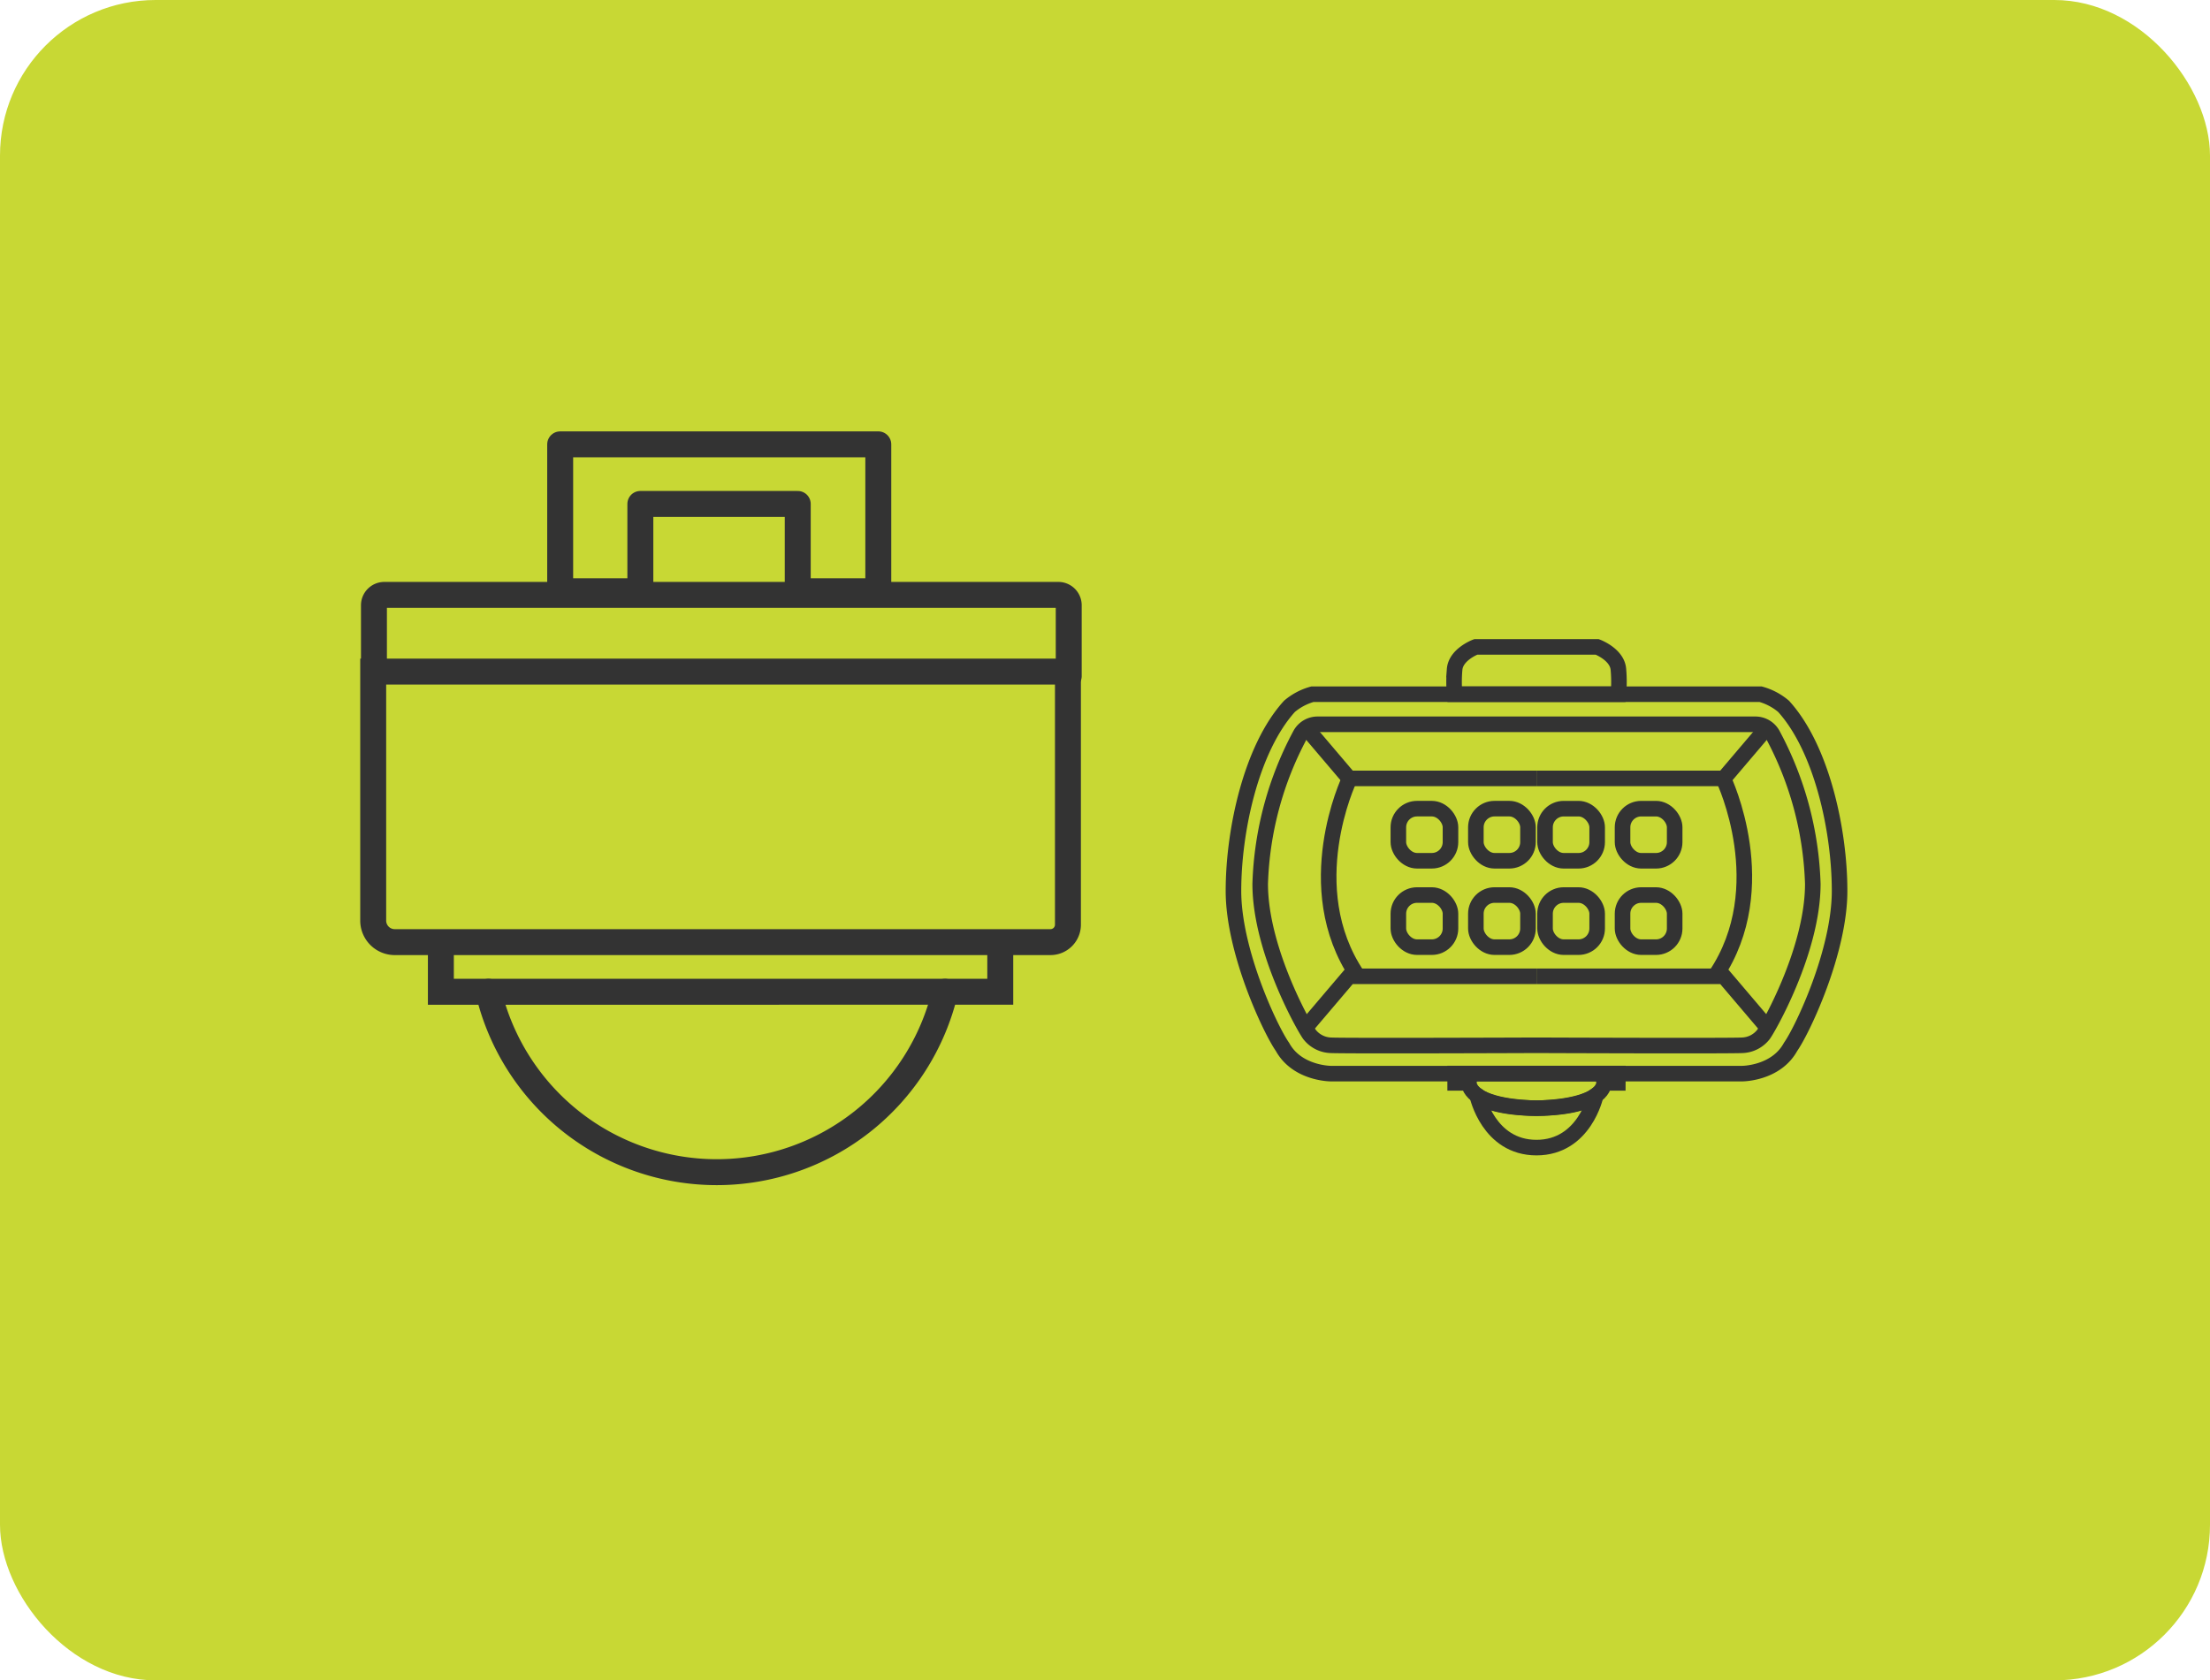 <svg xmlns="http://www.w3.org/2000/svg" width="213" height="162" viewBox="0 0 213 162">
  <g id="グループ_6551" data-name="グループ 6551" transform="translate(-846 -5707)">
    <rect id="長方形_4505" data-name="長方形 4505" width="213" height="162" rx="15" transform="translate(846 5707)" fill="#c8d834"/>
    <g id="グループ_6410" data-name="グループ 6410" transform="translate(81.068 4685.64)">
      <path id="パス_17674" data-name="パス 17674" d="M899.6,1101.305l4.123,4.852h18.054" transform="translate(-8.76 -9.753)" fill="none" stroke="#333" stroke-miterlimit="10" stroke-width="1.5"/>
      <path id="パス_17675" data-name="パス 17675" d="M906.4,1112.471s-4.932,10.364.786,18.869" transform="translate(-11.434 -15.946)" fill="none" stroke="#333" stroke-miterlimit="10" stroke-width="1.5"/>
      <rect id="長方形_4198" data-name="長方形 4198" width="5.024" height="5.024" rx="1.799" transform="translate(899.706 1099.32)" fill="none" stroke="#333" stroke-miterlimit="10" stroke-width="1.5"/>
      <rect id="長方形_4199" data-name="長方形 4199" width="5.024" height="5.024" rx="1.799" transform="translate(907.176 1099.32)" fill="none" stroke="#333" stroke-miterlimit="10" stroke-width="1.5"/>
      <rect id="長方形_4200" data-name="長方形 4200" width="5.024" height="5.024" rx="1.799" transform="translate(899.706 1107.649)" fill="none" stroke="#333" stroke-miterlimit="10" stroke-width="1.5"/>
      <rect id="長方形_4201" data-name="長方形 4201" width="5.024" height="5.024" rx="1.799" transform="translate(907.176 1107.649)" fill="none" stroke="#333" stroke-miterlimit="10" stroke-width="1.5"/>
      <path id="パス_17676" data-name="パス 17676" d="M936.831,1095.14a5.805,5.805,0,0,0-2.209-1.166h-43.2a5.805,5.805,0,0,0-2.209,1.166c-3.682,4.05-5.4,11.966-5.4,17.8s3.559,13.377,4.725,15.034c1.411,2.577,4.664,2.577,4.664,2.577h39.641s3.252,0,4.664-2.577c1.166-1.657,4.725-9.2,4.725-15.034S940.513,1099.19,936.831,1095.14Z" transform="translate(0 -5.686)" fill="none" stroke="#333" stroke-miterlimit="10" stroke-width="1.5"/>
      <path id="パス_17677" data-name="パス 17677" d="M939,1101.477a1.893,1.893,0,0,0-1.715-1H895.177a1.893,1.893,0,0,0-1.715,1,32.493,32.493,0,0,0-3.86,14.387c0,6.554,4.5,14.273,4.789,14.559a2.71,2.71,0,0,0,2,1c1.215.072,19.841,0,19.841,0s18.626.072,19.841,0a2.709,2.709,0,0,0,2-1c.286-.286,4.789-8,4.789-14.559A32.5,32.5,0,0,0,939,1101.477Z" transform="translate(-3.212 -9.29)" fill="none" stroke="#333" stroke-miterlimit="10" stroke-width="1.5"/>
      <path id="パス_17678" data-name="パス 17678" d="M971.583,1101.305l-4.123,4.852H949.406" transform="translate(-36.385 -9.753)" fill="none" stroke="#333" stroke-miterlimit="10" stroke-width="1.5"/>
      <path id="パス_17679" data-name="パス 17679" d="M899.6,1159.893l4.123-4.852h18.054" transform="translate(-8.76 -39.56)" fill="none" stroke="#333" stroke-miterlimit="10" stroke-width="1.5"/>
      <path id="パス_17680" data-name="パス 17680" d="M971.583,1159.893l-4.123-4.852H949.406" transform="translate(-36.385 -39.56)" fill="none" stroke="#333" stroke-miterlimit="10" stroke-width="1.5"/>
      <path id="パス_17681" data-name="パス 17681" d="M988.97,1112.471s4.932,10.364-.786,18.869" transform="translate(-57.895 -15.946)" fill="none" stroke="#333" stroke-miterlimit="10" stroke-width="1.5"/>
      <rect id="長方形_4202" data-name="長方形 4202" width="5.024" height="5.024" rx="1.799" transform="translate(926.337 1104.345) rotate(-180)" fill="none" stroke="#333" stroke-miterlimit="10" stroke-width="1.5"/>
      <rect id="長方形_4203" data-name="長方形 4203" width="5.024" height="5.024" rx="1.799" transform="translate(918.867 1104.345) rotate(-180)" fill="none" stroke="#333" stroke-miterlimit="10" stroke-width="1.5"/>
      <rect id="長方形_4204" data-name="長方形 4204" width="5.024" height="5.024" rx="1.799" transform="translate(926.337 1112.673) rotate(-180)" fill="none" stroke="#333" stroke-miterlimit="10" stroke-width="1.5"/>
      <rect id="長方形_4205" data-name="長方形 4205" width="5.024" height="5.024" rx="1.799" transform="translate(918.867 1112.673) rotate(-180)" fill="none" stroke="#333" stroke-miterlimit="10" stroke-width="1.5"/>
      <path id="パス_17682" data-name="パス 17682" d="M947.405,1085.9c-.113-1.463-2.048-2.176-2.048-2.176h-11.69s-1.935.713-2.048,2.176a13.413,13.413,0,0,0,0,2.389h15.785A13.355,13.355,0,0,0,947.405,1085.9Z" transform="translate(-26.491)" fill="none" stroke="#333" stroke-miterlimit="10" stroke-width="1.5"/>
      <path id="パス_17683" data-name="パス 17683" d="M947.481,1176.1H931.8v.9h1.328s-.141,2.379,6.51,2.441c6.651-.062,6.51-2.441,6.51-2.441h1.329Z" transform="translate(-26.62 -51.243)" fill="none" stroke="#333" stroke-miterlimit="10" stroke-width="1.5"/>
      <path id="パス_17684" data-name="パス 17684" d="M948,1180.871c-1.731,1.208-5.585,1.214-5.706,1.214h-.006c-.121,0-3.974-.006-5.706-1.214,0,0,1.071,5.01,5.706,5.014h.006C946.933,1185.881,948,1180.871,948,1180.871Z" transform="translate(-29.273 -53.887)" fill="none" stroke="#333" stroke-miterlimit="10" stroke-width="1.5"/>
    </g>
    <g id="グループ_6411" data-name="グループ 6411" transform="translate(188.552 5632.852)">
      <path id="長方形_4195" data-name="長方形 4195" d="M0,0H66.959a0,0,0,0,1,0,0V24.4a1.684,1.684,0,0,1-1.684,1.684H2.077A2.077,2.077,0,0,1,0,24.011V0A0,0,0,0,1,0,0Z" transform="translate(693.417 138.892)" fill="none" stroke="#333" stroke-linecap="round" stroke-miterlimit="10" stroke-width="2.5"/>
      <path id="パス_17654" data-name="パス 17654" d="M693.5,139.326V132.5a1,1,0,0,1,1-1h64.963a1,1,0,0,1,1,1v6.828" transform="translate(-0.011)" fill="none" stroke="#333" stroke-linecap="round" stroke-miterlimit="10" stroke-width="2.5"/>
      <path id="パス_17655" data-name="パス 17655" d="M754.832,170.5v4.348H700.917V170.5" transform="translate(-0.978 -5.086)" fill="none" stroke="#333" stroke-linecap="round" stroke-miterlimit="10" stroke-width="2.5"/>
      <path id="パス_17656" data-name="パス 17656" d="M750.2,175.5a22.616,22.616,0,0,1-44.009,0" transform="translate(-1.666 -5.738)" fill="none" stroke="#333" stroke-linecap="round" stroke-miterlimit="10" stroke-width="2.5"/>
    </g>
    <path id="パス_18597" data-name="パス 18597" d="M952,349h7.763v8.417h15.17V349h7.727v14.162H952Z" transform="translate(1882.65 6113) rotate(180)" fill="none" stroke="#333" stroke-linecap="round" stroke-linejoin="round" stroke-miterlimit="10" stroke-width="2.5"/>
  </g>
</svg>
